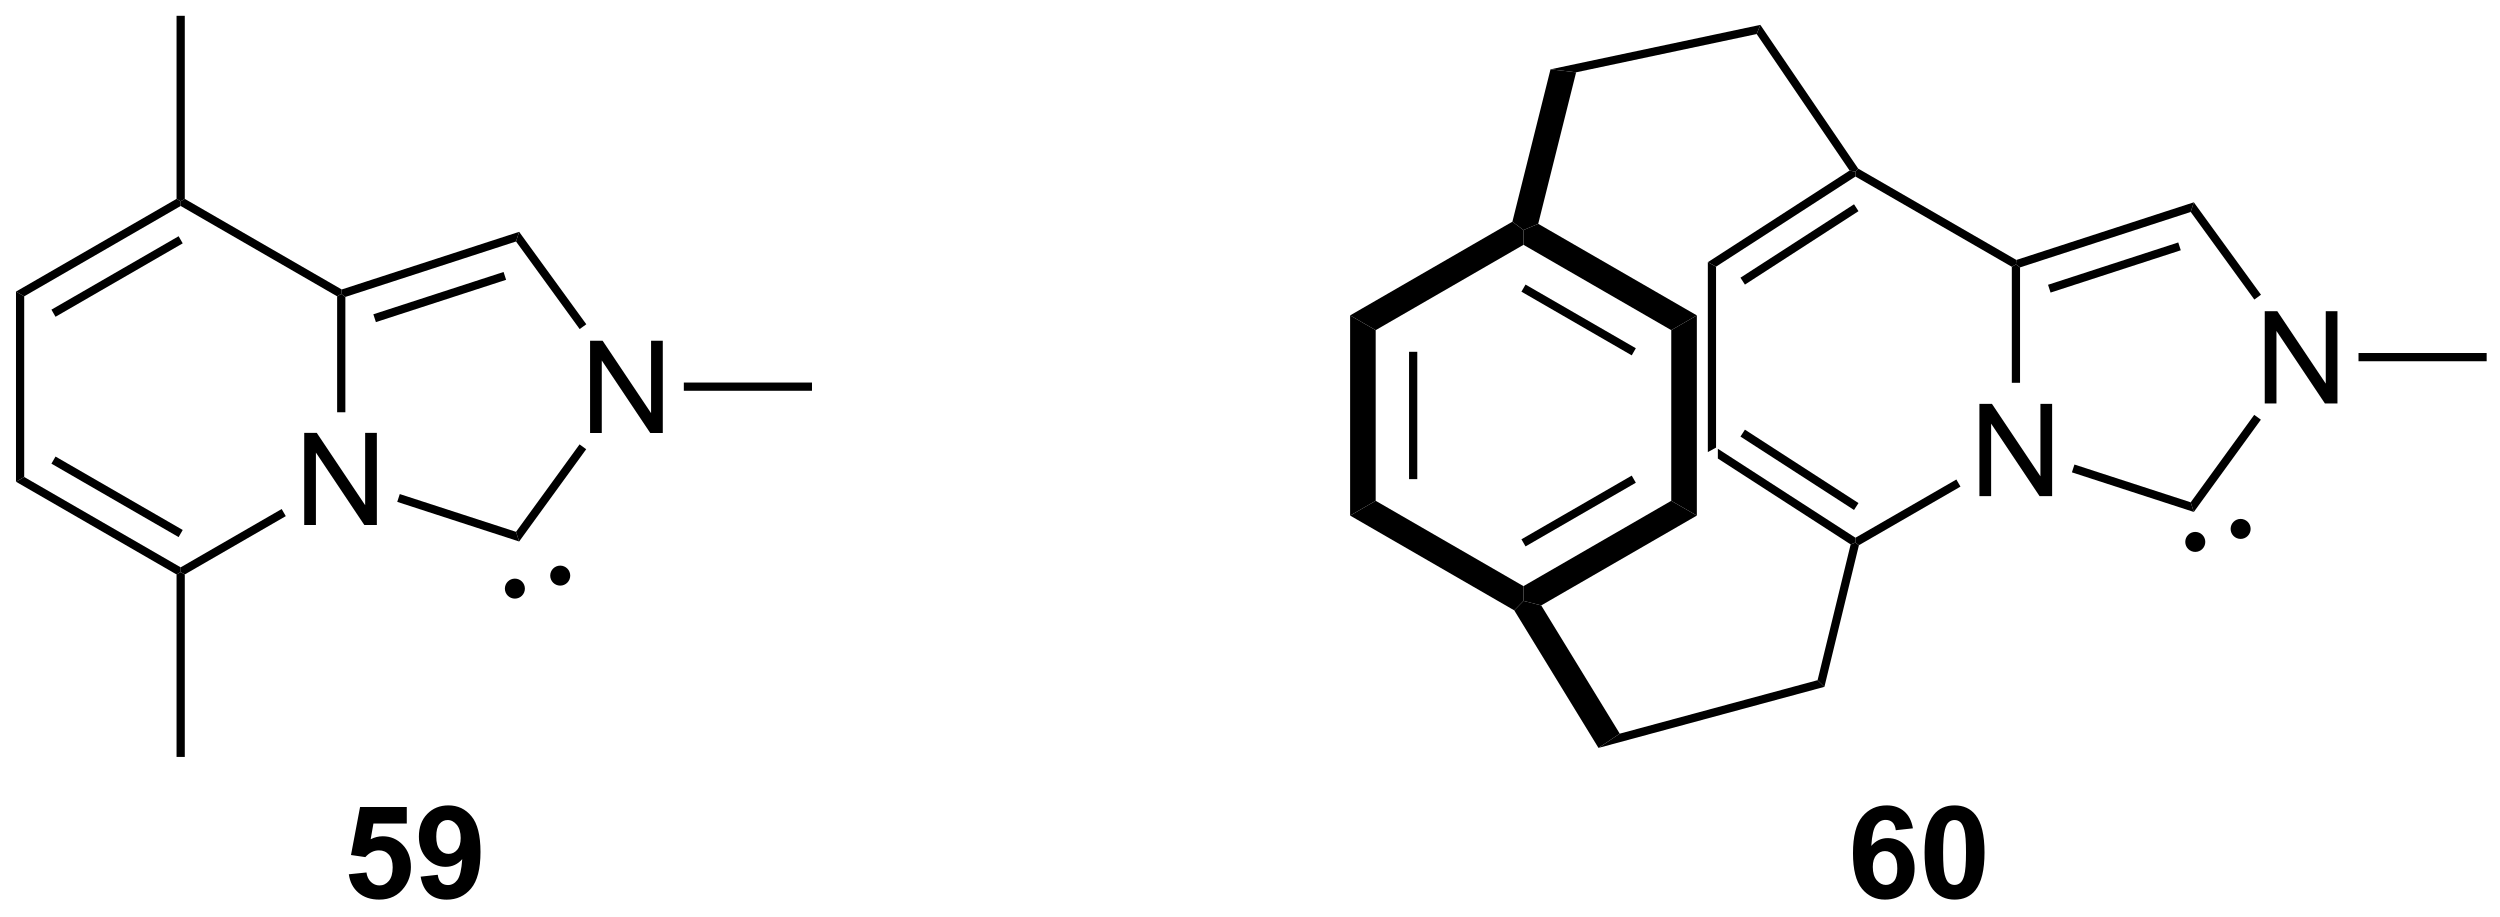 <?xml version="1.0" encoding="UTF-8"?>
<!DOCTYPE svg PUBLIC '-//W3C//DTD SVG 1.0//EN'
          'http://www.w3.org/TR/2001/REC-SVG-20010904/DTD/svg10.dtd'>
<svg stroke-dasharray="none" shape-rendering="auto" xmlns="http://www.w3.org/2000/svg" font-family="'Dialog'" text-rendering="auto" width="90" fill-opacity="1" color-interpolation="auto" color-rendering="auto" preserveAspectRatio="xMidYMid meet" font-size="12px" viewBox="0 0 90 33" fill="black" xmlns:xlink="http://www.w3.org/1999/xlink" stroke="black" image-rendering="auto" stroke-miterlimit="10" stroke-linecap="square" stroke-linejoin="miter" font-style="normal" stroke-width="1" height="33" stroke-dashoffset="0" font-weight="normal" stroke-opacity="1"
><!--Generated by the Batik Graphics2D SVG Generator--><defs id="genericDefs"
  /><g
  ><defs id="defs1"
    ><clipPath clipPathUnits="userSpaceOnUse" id="clipPath1"
      ><path d="M0.633 0.633 L160.371 0.633 L160.371 59.06 L0.633 59.06 L0.633 0.633 Z"
      /></clipPath
      ><clipPath clipPathUnits="userSpaceOnUse" id="clipPath2"
      ><path d="M24.078 12.393 L24.078 69.196 L179.376 69.196 L179.376 12.393 Z"
      /></clipPath
    ></defs
    ><g transform="scale(0.563,0.563) translate(-0.633,-0.633) matrix(1.029,0,0,1.029,-24.134,-12.114)"
    ><path d="M42.974 45.012 L42.974 39.285 L43.752 39.285 L46.76 43.78 L46.76 39.285 L47.487 39.285 L47.487 45.012 L46.708 45.012 L43.7 40.512 L43.7 45.012 L42.974 45.012 Z" stroke="none" clip-path="url(#clipPath2)"
    /></g
    ><g transform="matrix(0.58,0,0,0.58,-13.954,-7.182)"
    ><path d="M25.051 30.481 L25.561 30.775 L25.561 41.989 L25.051 42.284 Z" stroke="none" clip-path="url(#clipPath2)"
    /></g
    ><g transform="matrix(0.58,0,0,0.58,-13.954,-7.182)"
    ><path d="M25.051 42.284 L25.561 41.989 L35.273 47.596 L35.273 47.891 L35.017 48.038 ZM27.25 41.162 L35.145 45.72 L35.4 45.278 L27.505 40.72 Z" stroke="none" clip-path="url(#clipPath2)"
    /></g
    ><g transform="matrix(0.58,0,0,0.58,-13.954,-7.182)"
    ><path d="M35.528 48.038 L35.273 47.891 L35.273 47.596 L41.542 43.977 L41.797 44.419 Z" stroke="none" clip-path="url(#clipPath2)"
    /></g
    ><g transform="matrix(0.58,0,0,0.58,-13.954,-7.182)"
    ><path d="M45.495 37.973 L44.984 37.973 L44.984 30.775 L45.239 30.628 L45.495 30.813 Z" stroke="none" clip-path="url(#clipPath2)"
    /></g
    ><g transform="matrix(0.58,0,0,0.58,-13.954,-7.182)"
    ><path d="M45.269 30.35 L45.239 30.628 L44.984 30.775 L35.273 25.168 L35.273 24.874 L35.528 24.727 Z" stroke="none" clip-path="url(#clipPath2)"
    /></g
    ><g transform="matrix(0.58,0,0,0.58,-13.954,-7.182)"
    ><path d="M35.017 24.727 L35.273 24.874 L35.273 25.168 L25.561 30.775 L25.051 30.481 ZM35.145 27.045 L27.25 31.603 L27.505 32.045 L35.4 27.487 Z" stroke="none" clip-path="url(#clipPath2)"
    /></g
    ><g transform="matrix(0.58,0,0,0.58,-13.954,-7.182)"
    ><path d="M60.684 39.257 L60.684 33.531 L61.462 33.531 L64.47 38.026 L64.47 33.531 L65.197 33.531 L65.197 39.257 L64.418 39.257 L61.41 34.757 L61.41 39.257 L60.684 39.257 Z" stroke="none" clip-path="url(#clipPath2)"
    /></g
    ><g transform="matrix(0.58,0,0,0.58,-13.954,-7.182)"
    ><path d="M48.715 43.534 L48.872 43.049 L56.087 45.393 L56.282 45.993 Z" stroke="none" clip-path="url(#clipPath2)"
    /></g
    ><g transform="matrix(0.58,0,0,0.58,-13.954,-7.182)"
    ><path d="M56.282 45.993 L56.087 45.393 L60.031 39.965 L60.444 40.265 Z" stroke="none" clip-path="url(#clipPath2)"
    /></g
    ><g transform="matrix(0.58,0,0,0.58,-13.954,-7.182)"
    ><path d="M60.45 32.509 L60.038 32.809 L56.087 27.372 L56.282 26.772 Z" stroke="none" clip-path="url(#clipPath2)"
    /></g
    ><g transform="matrix(0.58,0,0,0.58,-13.954,-7.182)"
    ><path d="M56.282 26.772 L56.087 27.372 L45.495 30.813 L45.239 30.628 L45.269 30.35 ZM55.315 29.264 L47.232 31.89 L47.39 32.376 L55.472 29.75 Z" stroke="none" clip-path="url(#clipPath2)"
    /></g
    ><g transform="matrix(0.58,0,0,0.58,-13.954,-7.182)"
    ><path d="M35.017 48.038 L35.273 47.891 L35.528 48.038 L35.528 59.366 L35.017 59.366 Z" stroke="none" clip-path="url(#clipPath2)"
    /></g
    ><g transform="matrix(0.58,0,0,0.58,-13.954,-7.182)"
    ><path d="M58.831 48.477 C58.629 48.477 58.465 48.313 58.465 48.111 C58.465 47.909 58.629 47.745 58.831 47.745 C59.034 47.745 59.197 47.909 59.197 48.111 C59.197 48.313 59.034 48.477 58.831 48.477" stroke="none" clip-path="url(#clipPath2)"
    /></g
    ><g stroke-width="0.51" transform="matrix(0.58,0,0,0.58,-13.954,-7.182)" stroke-linejoin="round" stroke-linecap="round"
    ><path fill="none" d="M58.831 48.477 C58.629 48.477 58.465 48.313 58.465 48.111 C58.465 47.909 58.629 47.745 58.831 47.745 C59.034 47.745 59.197 47.909 59.197 48.111 C59.197 48.313 59.034 48.477 58.831 48.477" clip-path="url(#clipPath2)"
    /></g
    ><g transform="matrix(0.58,0,0,0.58,-13.954,-7.182)"
    ><path d="M56.017 49.284 C55.815 49.284 55.651 49.12 55.651 48.918 C55.651 48.716 55.815 48.552 56.017 48.552 C56.219 48.552 56.383 48.716 56.383 48.918 C56.383 49.12 56.219 49.284 56.017 49.284" stroke="none" clip-path="url(#clipPath2)"
    /></g
    ><g stroke-width="0.51" transform="matrix(0.58,0,0,0.58,-13.954,-7.182)" stroke-linejoin="round" stroke-linecap="round"
    ><path fill="none" d="M56.017 49.284 C55.815 49.284 55.651 49.12 55.651 48.918 C55.651 48.716 55.815 48.552 56.017 48.552 C56.219 48.552 56.383 48.716 56.383 48.918 C56.383 49.12 56.219 49.284 56.017 49.284" clip-path="url(#clipPath2)"
    /></g
    ><g transform="matrix(0.58,0,0,0.58,-13.954,-7.182)"
    ><path d="M146.919 43.179 L146.919 37.452 L147.698 37.452 L150.706 41.947 L150.706 37.452 L151.432 37.452 L151.432 43.179 L150.653 43.179 L147.646 38.679 L147.646 43.179 L146.919 43.179 Z" stroke="none" clip-path="url(#clipPath2)"
    /></g
    ><g transform="matrix(0.58,0,0,0.58,-13.954,-7.182)"
    ><path d="M130.062 28.656 L130.062 40.443 L130.572 40.165 L130.572 28.934 L130.062 28.656 Z" stroke="none" clip-path="url(#clipPath2)"
    /></g
    ><g transform="matrix(0.58,0,0,0.58,-13.954,-7.182)"
    ><path d="M132.364 39.051 L132.087 39.48 L139.136 44.037 L139.413 43.608 L132.364 39.051 ZM130.684 40.237 L130.684 40.844 L138.927 46.174 L139.218 46.058 L139.225 45.759 L130.684 40.237 Z" stroke="none" clip-path="url(#clipPath2)"
    /></g
    ><g transform="matrix(0.58,0,0,0.58,-13.954,-7.182)"
    ><path d="M139.44 46.224 L139.218 46.058 L139.225 45.759 L145.488 42.144 L145.743 42.586 Z" stroke="none" clip-path="url(#clipPath2)"
    /></g
    ><g transform="matrix(0.58,0,0,0.58,-13.954,-7.182)"
    ><path d="M149.44 36.141 L148.93 36.141 L148.93 28.942 L149.185 28.795 L149.44 28.98 Z" stroke="none" clip-path="url(#clipPath2)"
    /></g
    ><g transform="matrix(0.58,0,0,0.58,-13.954,-7.182)"
    ><path d="M149.214 28.517 L149.185 28.795 L148.93 28.942 L139.225 23.34 L139.218 23.041 L139.396 22.849 Z" stroke="none" clip-path="url(#clipPath2)"
    /></g
    ><g transform="matrix(0.58,0,0,0.58,-13.954,-7.182)"
    ><path d="M138.86 22.968 L130.062 28.656 L130.572 28.934 L139.225 23.34 L139.218 23.041 L138.86 22.968 ZM139.136 25.062 L132.087 29.619 L132.364 30.048 L139.413 25.49 L139.136 25.062 Z" stroke="none" clip-path="url(#clipPath2)"
    /></g
    ><g transform="matrix(0.58,0,0,0.58,-13.954,-7.182)"
    ><path d="M164.629 37.425 L164.629 31.698 L165.408 31.698 L168.416 36.193 L168.416 31.698 L169.142 31.698 L169.142 37.425 L168.363 37.425 L165.356 32.925 L165.356 37.425 L164.629 37.425 Z" stroke="none" clip-path="url(#clipPath2)"
    /></g
    ><g transform="matrix(0.58,0,0,0.58,-13.954,-7.182)"
    ><path d="M152.66 41.701 L152.817 41.216 L160.033 43.56 L160.228 44.16 Z" stroke="none" clip-path="url(#clipPath2)"
    /></g
    ><g transform="matrix(0.58,0,0,0.58,-13.954,-7.182)"
    ><path d="M160.228 44.16 L160.033 43.56 L163.976 38.132 L164.389 38.432 Z" stroke="none" clip-path="url(#clipPath2)"
    /></g
    ><g transform="matrix(0.58,0,0,0.58,-13.954,-7.182)"
    ><path d="M164.396 30.676 L163.983 30.976 L160.033 25.539 L160.228 24.939 Z" stroke="none" clip-path="url(#clipPath2)"
    /></g
    ><g transform="matrix(0.58,0,0,0.58,-13.954,-7.182)"
    ><path d="M160.228 24.939 L160.033 25.539 L149.44 28.98 L149.185 28.795 L149.214 28.517 ZM159.26 27.431 L151.178 30.058 L151.335 30.543 L159.418 27.917 Z" stroke="none" clip-path="url(#clipPath2)"
    /></g
    ><g transform="matrix(0.58,0,0,0.58,-13.954,-7.182)"
    ><path d="M138.927 46.174 L139.218 46.058 L139.44 46.224 L137.298 55.015 L136.873 54.601 Z" stroke="none" clip-path="url(#clipPath2)"
    /></g
    ><g transform="matrix(0.58,0,0,0.58,-13.954,-7.182)"
    ><path d="M163.132 45.578 C162.93 45.578 162.766 45.414 162.766 45.212 C162.766 45.01 162.93 44.846 163.132 44.846 C163.334 44.846 163.498 45.01 163.498 45.212 C163.498 45.414 163.334 45.578 163.132 45.578" stroke="none" clip-path="url(#clipPath2)"
    /></g
    ><g stroke-width="0.51" transform="matrix(0.58,0,0,0.58,-13.954,-7.182)" stroke-linejoin="round" stroke-linecap="round"
    ><path fill="none" d="M163.132 45.578 C162.93 45.578 162.766 45.414 162.766 45.212 C162.766 45.01 162.93 44.846 163.132 44.846 C163.334 44.846 163.498 45.01 163.498 45.212 C163.498 45.414 163.334 45.578 163.132 45.578" clip-path="url(#clipPath2)"
    /></g
    ><g transform="matrix(0.58,0,0,0.58,-13.954,-7.182)"
    ><path d="M160.317 46.385 C160.115 46.385 159.951 46.221 159.951 46.019 C159.951 45.817 160.115 45.653 160.317 45.653 C160.519 45.653 160.683 45.817 160.683 46.019 C160.683 46.221 160.519 46.385 160.317 46.385" stroke="none" clip-path="url(#clipPath2)"
    /></g
    ><g stroke-width="0.51" transform="matrix(0.58,0,0,0.58,-13.954,-7.182)" stroke-linejoin="round" stroke-linecap="round"
    ><path fill="none" d="M160.317 46.385 C160.115 46.385 159.951 46.221 159.951 46.019 C159.951 45.817 160.115 45.653 160.317 45.653 C160.519 45.653 160.683 45.817 160.683 46.019 C160.683 46.221 160.519 46.385 160.317 46.385" clip-path="url(#clipPath2)"
    /></g
    ><g transform="matrix(0.58,0,0,0.58,-13.954,-7.182)"
    ><path d="M107.859 31.959 L109.446 32.875 L109.446 43.467 L107.859 44.384 ZM111.517 34.218 L111.517 42.124 L112.028 42.124 L112.028 34.218 Z" stroke="none" clip-path="url(#clipPath2)"
    /></g
    ><g transform="matrix(0.58,0,0,0.58,-13.954,-7.182)"
    ><path d="M107.859 44.384 L109.446 43.467 L118.619 48.764 L118.619 49.68 L118.047 50.267 Z" stroke="none" clip-path="url(#clipPath2)"
    /></g
    ><g transform="matrix(0.58,0,0,0.58,-13.954,-7.182)"
    ><path d="M119.721 49.96 L118.619 49.68 L118.619 48.764 L127.792 43.467 L129.38 44.384 ZM118.747 46.298 L125.593 42.345 L125.338 41.903 L118.492 45.856 Z" stroke="none" clip-path="url(#clipPath2)"
    /></g
    ><g transform="matrix(0.58,0,0,0.58,-13.954,-7.182)"
    ><path d="M129.38 31.959 L127.792 32.875 L118.619 27.579 L118.619 26.663 L119.534 26.275 ZM125.593 33.998 L118.747 30.045 L118.492 30.487 L125.338 34.44 Z" stroke="none" clip-path="url(#clipPath2)"
    /></g
    ><g transform="matrix(0.58,0,0,0.58,-13.954,-7.182)"
    ><path d="M117.931 26.143 L118.619 26.663 L118.619 27.579 L109.446 32.875 L107.859 31.959 Z" stroke="none" clip-path="url(#clipPath2)"
    /></g
    ><g transform="matrix(0.58,0,0,0.58,-13.954,-7.182)"
    ><path d="M119.534 26.275 L118.619 26.663 L117.931 26.143 L120.297 16.686 L121.887 16.871 Z" stroke="none" clip-path="url(#clipPath2)"
    /></g
    ><g transform="matrix(0.58,0,0,0.58,-13.954,-7.182)"
    ><path d="M121.887 16.871 L120.297 16.686 L133.322 13.926 L133.093 14.496 Z" stroke="none" clip-path="url(#clipPath2)"
    /></g
    ><g transform="matrix(0.58,0,0,0.58,-13.954,-7.182)"
    ><path d="M133.093 14.496 L133.322 13.926 L139.396 22.849 L139.218 23.041 L138.86 22.968 Z" stroke="none" clip-path="url(#clipPath2)"
    /></g
    ><g transform="matrix(0.58,0,0,0.58,-13.954,-7.182)"
    ><path d="M136.873 54.601 L137.298 55.015 L123.275 58.805 L124.595 57.92 Z" stroke="none" clip-path="url(#clipPath2)"
    /></g
    ><g transform="matrix(0.58,0,0,0.58,-13.954,-7.182)"
    ><path d="M118.047 50.267 L118.619 49.68 L119.721 49.96 L124.595 57.92 L123.275 58.805 Z" stroke="none" clip-path="url(#clipPath2)"
    /></g
    ><g transform="matrix(0.58,0,0,0.58,-13.954,-7.182)"
    ><path d="M45.711 66.648 L46.805 66.536 Q46.852 66.906 47.081 67.125 Q47.313 67.341 47.612 67.341 Q47.956 67.341 48.193 67.062 Q48.432 66.781 48.432 66.218 Q48.432 65.692 48.196 65.429 Q47.961 65.164 47.581 65.164 Q47.11 65.164 46.735 65.583 L45.844 65.453 L46.407 62.474 L49.307 62.474 L49.307 63.5 L47.237 63.5 L47.065 64.474 Q47.432 64.289 47.815 64.289 Q48.547 64.289 49.055 64.82 Q49.563 65.351 49.563 66.2 Q49.563 66.906 49.151 67.46 Q48.594 68.221 47.602 68.221 Q46.807 68.221 46.307 67.794 Q45.807 67.367 45.711 66.648 ZM50.168 66.796 L51.231 66.679 Q51.27 67.005 51.434 67.161 Q51.598 67.317 51.866 67.317 Q52.207 67.317 52.444 67.005 Q52.684 66.692 52.749 65.708 Q52.335 66.187 51.715 66.187 Q51.038 66.187 50.548 65.666 Q50.059 65.145 50.059 64.309 Q50.059 63.437 50.575 62.906 Q51.093 62.372 51.895 62.372 Q52.765 62.372 53.322 63.047 Q53.882 63.718 53.882 65.263 Q53.882 66.833 53.298 67.528 Q52.718 68.224 51.785 68.224 Q51.114 68.224 50.7 67.867 Q50.285 67.507 50.168 66.796 ZM52.653 64.398 Q52.653 63.867 52.408 63.575 Q52.163 63.281 51.843 63.281 Q51.538 63.281 51.337 63.523 Q51.137 63.763 51.137 64.309 Q51.137 64.864 51.356 65.125 Q51.575 65.382 51.903 65.382 Q52.218 65.382 52.434 65.132 Q52.653 64.882 52.653 64.398 Z" stroke="none" clip-path="url(#clipPath2)"
    /></g
    ><g transform="matrix(0.58,0,0,0.58,-13.954,-7.182)"
    ><path d="M142.791 63.797 L141.728 63.914 Q141.689 63.586 141.525 63.429 Q141.361 63.273 141.098 63.273 Q140.752 63.273 140.51 63.586 Q140.27 63.898 140.208 64.888 Q140.619 64.403 141.228 64.403 Q141.916 64.403 142.405 64.927 Q142.895 65.45 142.895 66.278 Q142.895 67.156 142.379 67.69 Q141.864 68.221 141.056 68.221 Q140.189 68.221 139.629 67.546 Q139.072 66.872 139.072 65.335 Q139.072 63.763 139.653 63.067 Q140.236 62.372 141.166 62.372 Q141.817 62.372 142.244 62.737 Q142.674 63.101 142.791 63.797 ZM140.301 66.192 Q140.301 66.726 140.546 67.018 Q140.793 67.309 141.111 67.309 Q141.416 67.309 141.619 67.073 Q141.822 66.833 141.822 66.289 Q141.822 65.731 141.603 65.471 Q141.385 65.21 141.056 65.21 Q140.739 65.21 140.52 65.46 Q140.301 65.708 140.301 66.192 ZM145.375 62.372 Q146.209 62.372 146.678 62.966 Q147.235 63.669 147.235 65.296 Q147.235 66.921 146.672 67.632 Q146.209 68.221 145.375 68.221 Q144.54 68.221 144.027 67.578 Q143.516 66.934 143.516 65.286 Q143.516 63.669 144.079 62.958 Q144.545 62.372 145.375 62.372 ZM145.375 63.281 Q145.178 63.281 145.021 63.408 Q144.865 63.536 144.779 63.864 Q144.665 64.289 144.665 65.296 Q144.665 66.304 144.766 66.682 Q144.868 67.059 145.021 67.184 Q145.178 67.309 145.375 67.309 Q145.576 67.309 145.732 67.182 Q145.888 67.054 145.975 66.726 Q146.087 66.304 146.087 65.296 Q146.087 64.289 145.985 63.914 Q145.883 63.536 145.73 63.408 Q145.576 63.281 145.375 63.281 Z" stroke="none" clip-path="url(#clipPath2)"
    /></g
    ><g transform="matrix(0.58,0,0,0.58,-13.954,-7.182)"
    ><path d="M170.449 34.805 L170.449 34.294 L178.403 34.294 L178.403 34.805 Z" stroke="none" clip-path="url(#clipPath2)"
    /></g
    ><g transform="matrix(0.58,0,0,0.58,-13.954,-7.182)"
    ><path d="M66.503 36.638 L66.503 36.127 L74.458 36.127 L74.458 36.638 Z" stroke="none" clip-path="url(#clipPath2)"
    /></g
    ><g transform="matrix(0.58,0,0,0.58,-13.954,-7.182)"
    ><path d="M35.528 24.727 L35.273 24.874 L35.017 24.727 L35.017 13.365 L35.528 13.365 Z" stroke="none" clip-path="url(#clipPath2)"
    /></g
    ><g transform="matrix(0.58,0,0,0.58,-13.954,-7.182)"
    ><path d="M129.38 44.384 L127.792 43.467 L127.792 32.875 L129.38 31.959 Z" stroke="none" clip-path="url(#clipPath2)"
    /></g
  ></g
></svg
>
